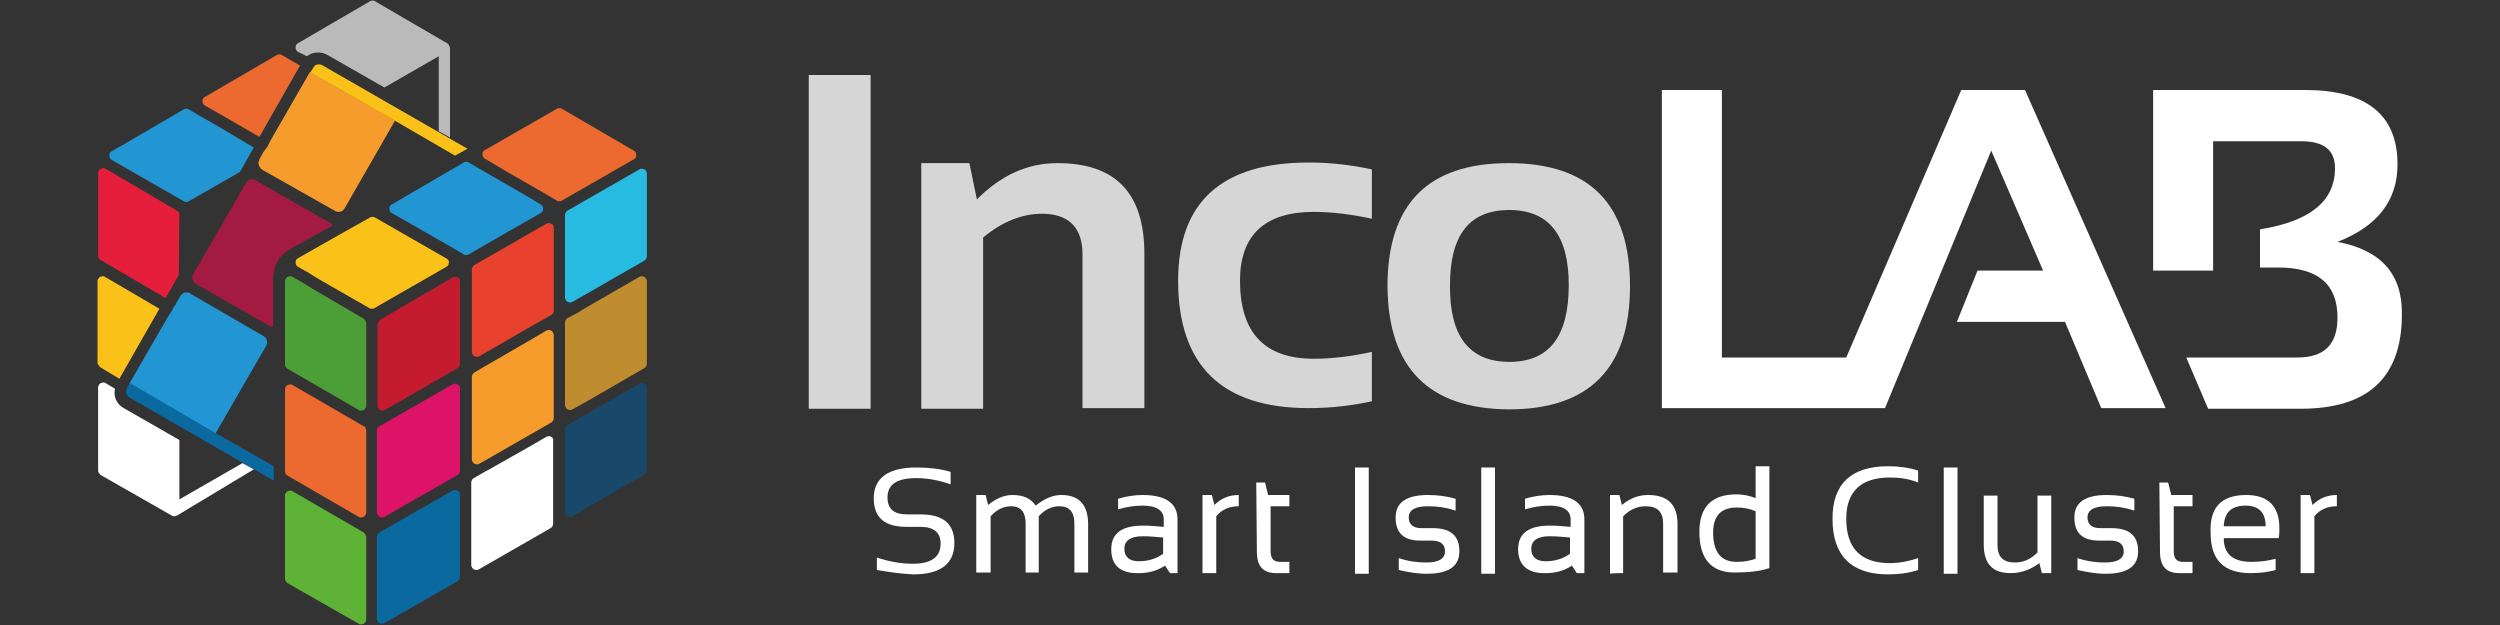 <?xml version="1.0" encoding="UTF-8"?>
<svg xmlns="http://www.w3.org/2000/svg" xmlns:xlink="http://www.w3.org/1999/xlink" version="1.1" id="Capa_1" x="0px" y="0px" viewBox="0 0 400 100" style="enable-background:new 0 0 400 100;" xml:space="preserve">
<rect x="0" y="0" width="400" height="100" fill="#333333" stroke="none"/>
<style type="text/css">
	.st0{fill:#2295D3;}
	.st1{fill:#EC6930;}
	.st2{fill:#E51E3C;}
	.st3{fill:#FAC218;}
	.st4{fill:#A31A43;}
	.st5{fill:#4C9F37;}
	.st6{fill:#5EB236;}
	.st7{fill:#E8412E;}
	.st8{fill:#F59C2C;}
	.st9{fill:#C51B2F;}
	.st10{fill:#27BBE1;}
	.st11{fill:#DD1368;}
	.st12{fill:#18486A;}
	.st13{fill:#0A6AA0;}
	.st14{fill:#BF8C30;}
	.st15{fill:#BABABA;}
	.st16{fill:#FFFFFF;}
	.st17{opacity:0.8;fill:#FFFFFF;}
</style>
<g>
	<path class="st0" d="M34.2,19.8l-2.3-1.3l-1.7-1c-0.1-0.1-0.3-0.1-0.4-0.1c-0.1,0-0.3,0-0.4,0.1l-11.5,6.7   c-0.4,0.2-0.4,0.5-0.4,0.7c0,0.1,0,0.5,0.4,0.7l11.5,6.6c0.1,0.1,0.3,0.1,0.4,0.1c0.1,0,0.3,0,0.4-0.1l8.2-4.7l2.2-3.9L34.2,19.8z"></path>
	<path class="st1" d="M48,10.5c-0.4-0.2-0.8-0.5-1.2-0.7l0,0l-1.7-1c-0.1-0.1-0.3-0.1-0.4-0.1c-0.1,0-0.3,0-0.4,0.1l-11.5,6.7   c-0.4,0.2-0.4,0.5-0.4,0.7c0,0.1,0,0.5,0.4,0.7l2.3,1.3l6.4,3.7L48,10.5z"></path>
	<path class="st1" d="M48,10.5L48,10.5l-1.2-0.7l0,0C47.2,10.1,47.6,10.2,48,10.5z"></path>
	<path class="st1" d="M35.1,18.1l6.4,3.7L35.1,18.1z"></path>
	<path class="st2" d="M28.7,34.4c0-0.3-0.1-0.5-0.4-0.7l0,0l-1.7-1l-9.7-5.7c-0.1-0.1-0.3-0.1-0.4-0.1c-0.2,0-0.3,0.1-0.4,0.1   c-0.1,0.1-0.4,0.3-0.4,0.7v13.2c0,0.3,0.1,0.5,0.4,0.7l10.4,6.1l2.1-3.7L28.7,34.4L28.7,34.4z"></path>
	<path class="st3" d="M16.1,58.8l3,1.8l6.4-11.2l-8.7-5.1l0,0l0,0l0,0c-0.1-0.1-0.3-0.1-0.4-0.1c-0.2,0-0.3,0.1-0.4,0.1   c-0.1,0.1-0.4,0.3-0.4,0.7v13.1C15.7,58.4,15.9,58.6,16.1,58.8z"></path>
	<path class="st4" d="M53.2,36.1c-0.1-0.2-0.2-0.4-0.5-0.5l-11.9-6.8c-0.2-0.1-0.4-0.1-0.5-0.1c-0.4,0-0.7,0.2-0.9,0.5l-8.5,14.7   c-0.3,0.5-0.1,1.2,0.4,1.5l11.9,6.8c0.2,0.1,0.4,0.1,0.5,0.1l0,0V45c0-3.8,2.2-4.8,3-5.3L53.2,36.1z"></path>
	<path class="st1" d="M90.4,31.8l11-6.3c0.4-0.2,0.4-0.5,0.4-0.7c0-0.1,0-0.5-0.4-0.7l0,0l-11.5-6.7c-0.1-0.1-0.3-0.1-0.4-0.1   s-0.3,0-0.4,0.1l-11.5,6.6c-0.4,0.2-0.4,0.5-0.4,0.7c0,0.1,0,0.5,0.4,0.7l3.2,1.9l6.6,3.8l1.7,1c0.1,0.1,0.3,0.1,0.4,0.1   s0.3,0,0.4-0.1L90.4,31.8L90.4,31.8z"></path>
	<path class="st3" d="M71.5,41.4l-5.4-3.1L60,34.8c-0.1-0.1-0.3-0.1-0.4-0.1c-0.1,0-0.3,0-0.4,0.1l-4.1,2.3l-1.4,0.8l-1.6,0.9   l-4.4,2.5c-0.4,0.2-0.4,0.5-0.4,0.7c0,0.1,0,0.5,0.4,0.7l1.6,0.9l0.8,0.5l0.8,0.5l8.2,4.7c0.1,0.1,0.3,0.1,0.4,0.1   c0.1,0,0.3,0,0.4-0.1l11.5-6.6c0.4-0.2,0.4-0.5,0.4-0.7C71.9,41.9,71.8,41.6,71.5,41.4z"></path>
	<path class="st0" d="M86.5,34.1c0.4-0.2,0.4-0.5,0.4-0.7c0-0.1,0-0.5-0.4-0.7l-2-1.2c-1.4-0.8-3.8-2.2-7.8-4.5l0,0l-1.7-1   c-0.1-0.1-0.3-0.1-0.4-0.1s-0.3,0-0.4,0.1l-11.5,6.7c-0.4,0.2-0.4,0.5-0.4,0.7c0,0.1,0,0.5,0.4,0.7l2.3,1.3l7.5,4.3l0,0l1.7,1   c0.1,0.1,0.3,0.1,0.4,0.1s0.3,0,0.4-0.1l6.4-3.7L86.5,34.1z"></path>
	<path class="st0" d="M84.5,31.6l-4.6-2.7L76.8,27l0,0C80.7,29.4,83.1,30.8,84.5,31.6z"></path>
	<polygon class="st0" points="65,35.4 72.4,39.8 72.4,39.8  "></polygon>
	<path class="st5" d="M58.2,51L58.2,51l-1.7-1L50,46.2l-0.8-0.5l-0.8-0.5l-1.6-0.9c-0.1-0.1-0.3-0.1-0.4-0.1c-0.2,0-0.3,0.1-0.4,0.1   c-0.1,0.1-0.4,0.3-0.4,0.7V50V52v1.5v4.8c0,0.3,0.1,0.5,0.4,0.7l11.4,6.6c0.1,0.1,0.3,0.1,0.4,0.1c0.2,0,0.3-0.1,0.4-0.1   c0.1-0.1,0.4-0.3,0.4-0.7V51.7C58.5,51.4,58.4,51.1,58.2,51z"></path>
	<path class="st6" d="M58.2,85.2l-11.4-6.6c-0.1-0.1-0.3-0.1-0.4-0.1c-0.2,0-0.3,0.1-0.4,0.1c-0.1,0.1-0.4,0.3-0.4,0.7v13.3   c0,0.3,0.2,0.5,0.4,0.7l11.4,6.5c0.1,0.1,0.3,0.1,0.4,0.1c0.2,0,0.3-0.1,0.4-0.1c0.1-0.1,0.4-0.3,0.4-0.7l0,0V85.9l0,0   C58.5,85.7,58.4,85.3,58.2,85.2z"></path>
	<path class="st1" d="M58.2,68.2l-11.4-6.6c-0.1-0.1-0.3-0.1-0.4-0.1c-0.2,0-0.3,0.1-0.4,0.1c-0.1,0.1-0.4,0.3-0.4,0.7v13.1   c0,0.3,0.1,0.5,0.4,0.7l11.4,6.6c0.1,0.1,0.3,0.1,0.4,0.1c0.2,0,0.3-0.1,0.4-0.1c0.1-0.1,0.4-0.3,0.4-0.7V68.8l0,0   C58.5,68.5,58.4,68.2,58.2,68.2z"></path>
	<path class="st7" d="M88.2,35.8c-0.1,0-0.2-0.1-0.4-0.1c-0.1,0-0.2,0-0.4,0.1l-8,4.6l-3.5,2c-0.2,0.1-0.4,0.4-0.4,0.7v2v11.2   c0,0.4,0.3,0.6,0.4,0.7c0.1,0,0.2,0.1,0.4,0.1c0.1,0,0.2,0,0.4-0.1l7.6-4.4l3.9-2.2c0.2-0.1,0.4-0.4,0.4-0.7v-2V36.4   C88.6,36,88.3,35.8,88.2,35.8z"></path>
	<path class="st8" d="M88.2,52.9c-0.1,0-0.2-0.1-0.4-0.1c-0.1,0-0.2,0-0.4,0.1l-2.2,1.3l-7.6,4.4l0,0l-1.7,1   c-0.2,0.1-0.4,0.4-0.4,0.7v2v11.2c0,0.4,0.3,0.6,0.4,0.7c0.1,0,0.2,0.1,0.4,0.1c0.1,0,0.2,0,0.4-0.1l0,0l0,0l11.5-6.6   c0.2-0.1,0.4-0.4,0.4-0.7v-2V53.6C88.6,53.2,88.3,53,88.2,52.9z"></path>
	<path class="st9" d="M73.2,44.4c-0.1,0-0.2-0.1-0.4-0.1c-0.1,0-0.2,0-0.4,0.1L61.1,51c-0.4,0.2-0.7,0.7-0.7,1.2v12.7l0,0   c0,0.4,0.3,0.6,0.4,0.7c0.1,0,0.2,0.1,0.4,0.1c0.1,0,0.2,0,0.4-0.1l11.6-6.7c0.2-0.1,0.4-0.4,0.4-0.7v-2V45.1   C73.6,44.6,73.4,44.4,73.2,44.4z"></path>
	<path class="st10" d="M103.1,27.1c-0.1,0-0.2-0.1-0.4-0.1c-0.1,0-0.2,0-0.4,0.1l-11.5,6.6c-0.2,0.1-0.4,0.4-0.4,0.7v2v11.2   c0,0.4,0.3,0.6,0.4,0.7c0.1,0,0.2,0.1,0.4,0.1c0.1,0,0.2,0,0.4-0.1l0,0l0,0l11.5-6.6c0.2-0.1,0.4-0.4,0.4-0.7V27.8   C103.5,27.4,103.2,27.1,103.1,27.1z"></path>
	<path class="st11" d="M73.2,61.5c-0.1,0-0.2-0.1-0.4-0.1c-0.1,0-0.2,0-0.4,0.1l-11.7,6.7c-0.2,0.1-0.4,0.4-0.4,0.7v13.1l0,0   c0,0.4,0.3,0.6,0.4,0.7c0.1,0,0.2,0.1,0.4,0.1c0.1,0,0.2,0,0.4-0.1l11.7-6.7c0.2-0.1,0.4-0.4,0.4-0.7v-2V62.2   C73.6,61.8,73.4,61.6,73.2,61.5z"></path>
	<path class="st12" d="M78.2,75.2l-0.4,0.2L78.2,75.2z"></path>
	<path class="st13" d="M73.2,78.5c-0.1,0-0.2-0.1-0.4-0.1c-0.1,0-0.2,0-0.4,0.1l-11.7,6.7c-0.2,0.1-0.4,0.4-0.4,0.7V99   c0,0.4,0.3,0.6,0.4,0.7c0.1,0,0.2,0.1,0.4,0.1c0.1,0,0.2,0,0.4-0.1L73.2,93c0.2-0.1,0.4-0.4,0.4-0.7v-2V79.2   C73.6,78.8,73.4,78.5,73.2,78.5z"></path>
	<path class="st14" d="M103.1,44.3c-0.1,0-0.2-0.1-0.4-0.1c-0.1,0-0.2,0-0.4,0.1l-9.2,5.3l0,0l-0.4,0.3l-1.9,1   c-0.2,0.1-0.4,0.4-0.4,0.7v2v11.2c0,0.4,0.3,0.6,0.4,0.7c0.1,0,0.2,0.1,0.4,0.1c0.1,0,0.2,0,0.4-0.1l2.5-1.4l9-5.2   c0.2-0.1,0.4-0.4,0.4-0.7V45C103.5,44.6,103.2,44.4,103.1,44.3z"></path>
	<path class="st14" d="M93.1,49.6l-0.4,0.3L93.1,49.6z"></path>
	<path class="st12" d="M103.1,61.4c-0.1,0-0.2-0.1-0.4-0.1c-0.1,0-0.2,0-0.4,0.1l-11.5,6.6c-0.2,0.1-0.4,0.4-0.4,0.7v2v11.2   c0,0.4,0.3,0.6,0.4,0.7c0.1,0,0.2,0.1,0.4,0.1c0.1,0,0.2,0,0.4-0.1l11.5-6.7c0.2-0.1,0.4-0.4,0.4-0.7V62.1   C103.5,61.6,103.2,61.4,103.1,61.4z"></path>
	<path class="st15" d="M71.5,6.9L71.5,6.9L60,0.2c-0.1-0.1-0.3-0.1-0.4-0.1c-0.1,0-0.3,0-0.4,0.1L47.7,6.9c-0.4,0.2-0.4,0.5-0.4,0.7   c0,0.1,0,0.5,0.4,0.7L49.1,9c0.5-0.4,1.1-0.6,1.8-0.6c0.5,0,1,0.1,1.5,0.4l9.1,5.2l8.7-5v12l1.8,1V7.6C71.9,7.5,71.9,7.1,71.5,6.9z   "></path>
	<path class="st8" d="M49.6,11.5l-6.5,11.3v0.1l-0.4,0.7l-0.1,0.1l-0.5,0.7L42,24.6l-0.5,0.9v0.1c-0.2,0.3-0.2,0.7,0,1   c0.1,0.2,0.2,0.4,0.4,0.5l0.3,0.2l11.5,6.5c0.2,0.1,0.4,0.1,0.5,0.1c0.4,0,0.7-0.2,0.9-0.5l8.1-14.1L49.6,11.5z"></path>
	<path class="st3" d="M51.5,10.4c-0.2-0.1-0.4-0.1-0.5-0.1c-0.3,0-0.6,0.1-0.8,0.4l0,0l-0.1,0.2l-0.4,0.6l0,0v0.1l13.8,7.9l0,0   l9.3,5.4l2-1.1L51.5,10.4z"></path>
	<path class="st0" d="M42.6,55.3c0.3-0.5,0.1-1.2-0.4-1.5L30.5,47l-0.1-0.1c-0.2-0.1-0.4-0.1-0.5-0.1h-0.3c-0.3,0.1-0.5,0.2-0.7,0.5   l-0.3,0.5l-0.3,0.5l-0.2,0.4l-0.4,0.6l-0.1,0.2l-0.4,0.7l-0.1,0.1l-6.3,10.9l0,0l-0.1,0.2v0.1l13.7,8L42.6,55.3z"></path>
	<path class="st13" d="M34.5,69.3l-13.7-8l0,0l0,0l-0.5,0.8l0,0l0,0c-0.2,0.4-0.2,0.8,0,1.1l0,0c0.1,0.1,0.2,0.3,0.4,0.4l23.1,13.3   v-2.2v-0.1L34.5,69.3z"></path>
	<path class="st16" d="M140.3,91.2v-2c1.8,0.6,3.7,1,5.8,1c2.9,0,4.4-1.1,4.4-3.2c0-1.8-1.1-2.7-3.2-2.7h-2.2   c-3.6,0-5.3-1.5-5.3-4.6c0-3.2,2.3-4.9,6.8-4.9c2,0,3.8,0.2,5.5,0.7v2c-1.7-0.6-3.5-1-5.5-1c-3.1,0-4.6,1-4.6,3.1   c0,1.8,1,2.7,3.1,2.7h2.2c3.6,0,5.4,1.5,5.4,4.6c0,3.3-2.2,5-6.6,5C144,91.8,142.1,91.5,140.3,91.2z"></path>
	<path class="st16" d="M156.2,91.8V79.2h1.5l0.4,1.6c1.2-1,2.5-1.6,3.9-1.6c1.8,0,3,0.6,3.7,1.7c1.4-1.1,2.7-1.7,4.1-1.7   c2.9,0,4.3,1.6,4.3,4.7v7.7h-2.2v-7.8c0-1.9-0.8-2.8-2.4-2.8c-1.2,0-2.3,0.5-3.3,1.6v9h-2.1v-7.8c0-1.9-0.8-2.8-2.3-2.8   c-1.2,0-2.3,0.5-3.3,1.6v9h-2.3V91.8z"></path>
	<path class="st16" d="M177.8,87.9c0-2.6,1.7-3.8,5.1-3.8c1.1,0,2.2,0.1,3.3,0.2v-1.2c0-1.4-1.1-2.2-3.4-2.2c-1.3,0-2.6,0.2-3.9,0.6   v-1.7c1.3-0.4,2.7-0.6,3.9-0.6c3.7,0,5.6,1.3,5.6,3.9v8.6h-1.2l-0.8-1.2c-1.2,0.8-2.6,1.2-4.1,1.2   C179.2,91.8,177.8,90.4,177.8,87.9z M182.8,85.8c-1.9,0-2.9,0.7-2.9,2s0.8,2,2.3,2s2.8-0.4,3.9-1.2v-2.6   C184.9,85.9,183.9,85.8,182.8,85.8z"></path>
	<path class="st16" d="M192.4,91.8V79.2h1.5l0.4,1.6c1.1-1.1,2.4-1.6,3.9-1.6v1.8c-1.5,0-2.7,0.5-3.6,1.6v9.1H192.4z"></path>
	<path class="st16" d="M201,77.2h1.4l0.5,2h3.4v1.8h-3v7.2c0,1.2,0.5,1.7,1.5,1.7h1.5v1.8h-2.1c-2.1,0-3.1-1.1-3.1-3.4L201,77.2   L201,77.2z"></path>
	<rect x="216.8" y="74.8" class="st16" width="2.2" height="17"></rect>
	<path class="st16" d="M223.8,91.2v-1.9c1.5,0.5,2.9,0.7,4.4,0.7c2,0,3-0.6,3-1.8c0-1.1-0.7-1.7-2.1-1.7h-1.8c-2.7,0-4-1.2-4-3.7   c0-2.4,1.7-3.6,5.2-3.6c1.5,0,3,0.2,4.4,0.6v1.9c-1.5-0.5-2.9-0.7-4.4-0.7c-2.1,0-3.1,0.6-3.1,1.8c0,1.1,0.7,1.7,2,1.7h1.8   c2.9,0,4.3,1.2,4.3,3.7c0,2.4-1.7,3.6-5.2,3.6C226.6,91.8,225.1,91.5,223.8,91.2z"></path>
	<rect x="237" y="74.8" class="st16" width="2.2" height="17"></rect>
	<path class="st16" d="M242.9,87.9c0-2.6,1.7-3.8,5.1-3.8c1.1,0,2.2,0.1,3.3,0.2v-1.2c0-1.4-1.1-2.2-3.4-2.2c-1.3,0-2.6,0.2-3.9,0.6   v-1.7c1.3-0.4,2.7-0.6,3.9-0.6c3.7,0,5.6,1.3,5.6,3.9v8.6h-1.2l-0.8-1.2c-1.2,0.8-2.6,1.2-4.1,1.2   C244.4,91.8,242.9,90.4,242.9,87.9z M247.9,85.8c-1.9,0-2.9,0.7-2.9,2s0.8,2,2.3,2s2.8-0.4,3.9-1.2v-2.6   C250.1,85.9,249,85.8,247.9,85.8z"></path>
	<path class="st16" d="M257.6,91.8V79.2h1.5l0.4,1.6c1.3-1.1,2.7-1.6,4.2-1.6c3.1,0,4.7,1.5,4.7,4.6v7.8h-2.3v-7.8   c0-1.9-0.9-2.8-2.8-2.8c-1.3,0-2.5,0.5-3.6,1.6v9.1C259.8,91.7,257.6,91.7,257.6,91.8z"></path>
	<path class="st16" d="M283.1,90.9c-1.5,0.5-3.4,0.7-5.6,0.7c-3.7,0-5.6-2.2-5.6-6.5c0-4,2-6,5.9-6c1.1,0,2.1,0.2,3.1,0.6v-5.1h2.2   V90.9z M280.9,81.8c-0.9-0.4-1.9-0.6-3-0.6c-2.5,0-3.8,1.3-3.8,4c0,3.2,1.3,4.7,3.8,4.7c1.1,0,2.2-0.2,3-0.5V81.8z"></path>
	<path class="st16" d="M306.9,91.2c-1.5,0.5-3.1,0.7-4.8,0.7c-5.9,0-8.9-3-8.9-8.9c0-5.6,3-8.4,8.9-8.4c1.7,0,3.3,0.2,4.8,0.7v1.9   c-1.5-0.6-3-0.8-4.5-0.8c-4.6,0-7,2.2-7,6.6c0,4.7,2.3,7.1,7,7.1c1.5,0,3-0.3,4.5-0.8V91.2z"></path>
	<rect x="311" y="74.8" class="st16" width="2.2" height="17"></rect>
	<path class="st16" d="M328.2,79.2v12.5h-1.5l-0.4-1.6c-1.5,1.1-3,1.6-4.6,1.6c-2.9,0-4.3-1.5-4.3-4.6v-7.8h2.2v7.9   c0,1.9,0.9,2.8,2.8,2.8c1.3,0,2.5-0.5,3.6-1.6v-9.1h2.2V79.2z"></path>
	<path class="st16" d="M332.4,91.2v-1.9c1.5,0.5,2.9,0.7,4.4,0.7c2,0,3-0.6,3-1.8c0-1.1-0.7-1.7-2.1-1.7h-1.8c-2.7,0-4-1.2-4-3.7   c0-2.4,1.7-3.6,5.2-3.6c1.5,0,3,0.2,4.4,0.6v1.9c-1.5-0.5-2.9-0.7-4.4-0.7c-2.1,0-3.1,0.6-3.1,1.8c0,1.1,0.7,1.7,2,1.7h1.8   c2.9,0,4.3,1.2,4.3,3.7c0,2.4-1.7,3.6-5.2,3.6C335.2,91.8,333.8,91.5,332.4,91.2z"></path>
	<path class="st16" d="M345.5,77.2h1.4l0.5,2h3.4v1.8h-3v7.2c0,1.2,0.5,1.7,1.5,1.7h1.5v1.8h-2.1c-2.1,0-3.1-1.1-3.1-3.4L345.5,77.2   L345.5,77.2z"></path>
	<path class="st16" d="M359.4,79.2c3.5,0,5.3,1.8,5.3,5.3c0,0.5,0,1-0.1,1.6h-8.8c0,2.6,1.5,3.8,4.5,3.8c1.4,0,2.7-0.2,3.8-0.5v1.8   c-1.1,0.3-2.4,0.5-4,0.5c-4.3,0-6.4-2.1-6.4-6.4C353.5,81.2,355.4,79.2,359.4,79.2z M355.8,84.2h6.7c0-2.2-1.1-3.3-3.2-3.3   C357,80.9,355.9,82,355.8,84.2z"></path>
	<path class="st16" d="M368.1,91.8V79.2h1.5l0.4,1.6c1.1-1.1,2.4-1.6,3.9-1.6v1.8c-1.5,0-2.7,0.5-3.6,1.6v9.1H368.1z"></path>
	<rect x="129.4" y="12" class="st17" width="9.9" height="53.4"></rect>
	<path class="st17" d="M147.4,65.3V26.1h7.7l1.2,5.8c3.8-3.8,8-5.8,12.9-5.8c9.3,0,13.9,4.8,13.9,14.5v24.7h-9.9V40.7   c0-4.3-2.2-6.5-6.5-6.5c-3.2,0-6.4,1.3-9.4,3.8v27.4H147.4z"></path>
	<path class="st17" d="M219.5,64.2c-3.2,0.7-6.6,1.1-10.1,1.1c-13.9,0-20.9-6.8-20.9-20.4c0-12.6,7-18.9,20.9-18.9   c3.5,0,6.8,0.4,10.1,1.1V35c-3.2-0.7-6.4-1.1-9.3-1.1c-7.8,0-11.8,3.7-11.8,11c0,8.3,3.9,12.5,11.8,12.5c3,0,6.1-0.4,9.3-1.1V64.2z   "></path>
	<path class="st17" d="M222,45.8c0-13.2,6.5-19.7,19.4-19.7c13,0,19.4,6.6,19.4,19.7s-6.5,19.7-19.4,19.7   C228.6,65.4,222.1,58.9,222,45.8z M241.5,57.9c6.4,0,9.5-4.1,9.5-12.3c0-8-3.2-12-9.5-12c-6.4,0-9.5,4-9.5,12   C231.9,53.8,235.1,57.9,241.5,57.9z"></path>
	<g>
		<path class="st16" d="M88.2,69.9c-0.1-0.1-0.2-0.1-0.4-0.1c-0.1,0-0.2,0-0.4,0.1L85,71.3l-6.9,3.9l0,0l-0.4,0.2l-1.9,1.1    c-0.2,0.1-0.4,0.4-0.4,0.7v2v11.2c0,0.4,0.3,0.6,0.4,0.7c0.1,0,0.2,0.1,0.4,0.1c0.1,0,0.2,0,0.4-0.1l11.5-6.6    c0.2-0.1,0.4-0.4,0.4-0.7v-2V70.5C88.6,70.2,88.3,69.9,88.2,69.9z"></path>
		<path class="st16" d="M28.7,79.9v-9.5l-8.9-5.1c-0.7-0.4-1.2-1-1.4-1.8c-0.1-0.4-0.1-0.9,0-1.3l-1.5-0.9c-0.1-0.1-0.3-0.1-0.4-0.1    c-0.2,0-0.3,0.1-0.4,0.1c-0.1,0.1-0.4,0.3-0.4,0.7v13.3c0,0.3,0.2,0.5,0.4,0.7l11.4,6.5c0.1,0.1,0.3,0.1,0.4,0.1    c0.2,0,0.3-0.1,0.4-0.1l0,0l0,0l0,0l0,0l12.3-7.4l-1.8-1L28.7,79.9z"></path>
		<polygon class="st16" points="313.8,14.4 295.4,57.2 275.5,57.2 275.5,14.4 265.9,14.4 265.9,65.3 291.8,65.3 296.1,65.3     301.6,65.3 318.6,24.1 326.9,43.3 316.4,43.3 313.1,51.5 330.4,51.5 336.2,65.3 346.5,65.3 324,14.4   "></polygon>
		<path class="st16" d="M374,38.7c6.4-2.5,9.6-6.6,9.6-12.4c0-7.9-4.9-11.9-14.8-11.9h-24.3v28.9h9.6V22.6h14.1    c3.6,0,5.4,1.4,5.4,4.3c0,5.3-4,8.5-12,9.8v6.1h2.9c6.4,0,9.5,2.7,9.5,8c0,4.3-2.1,6.4-6.4,6.4h-17.8l3.5,8.2h14.8    c10.8,0,16.2-5,16.2-15.1C384.4,43.8,380.9,40,374,38.7z"></path>
	</g>
</g>
</svg>
